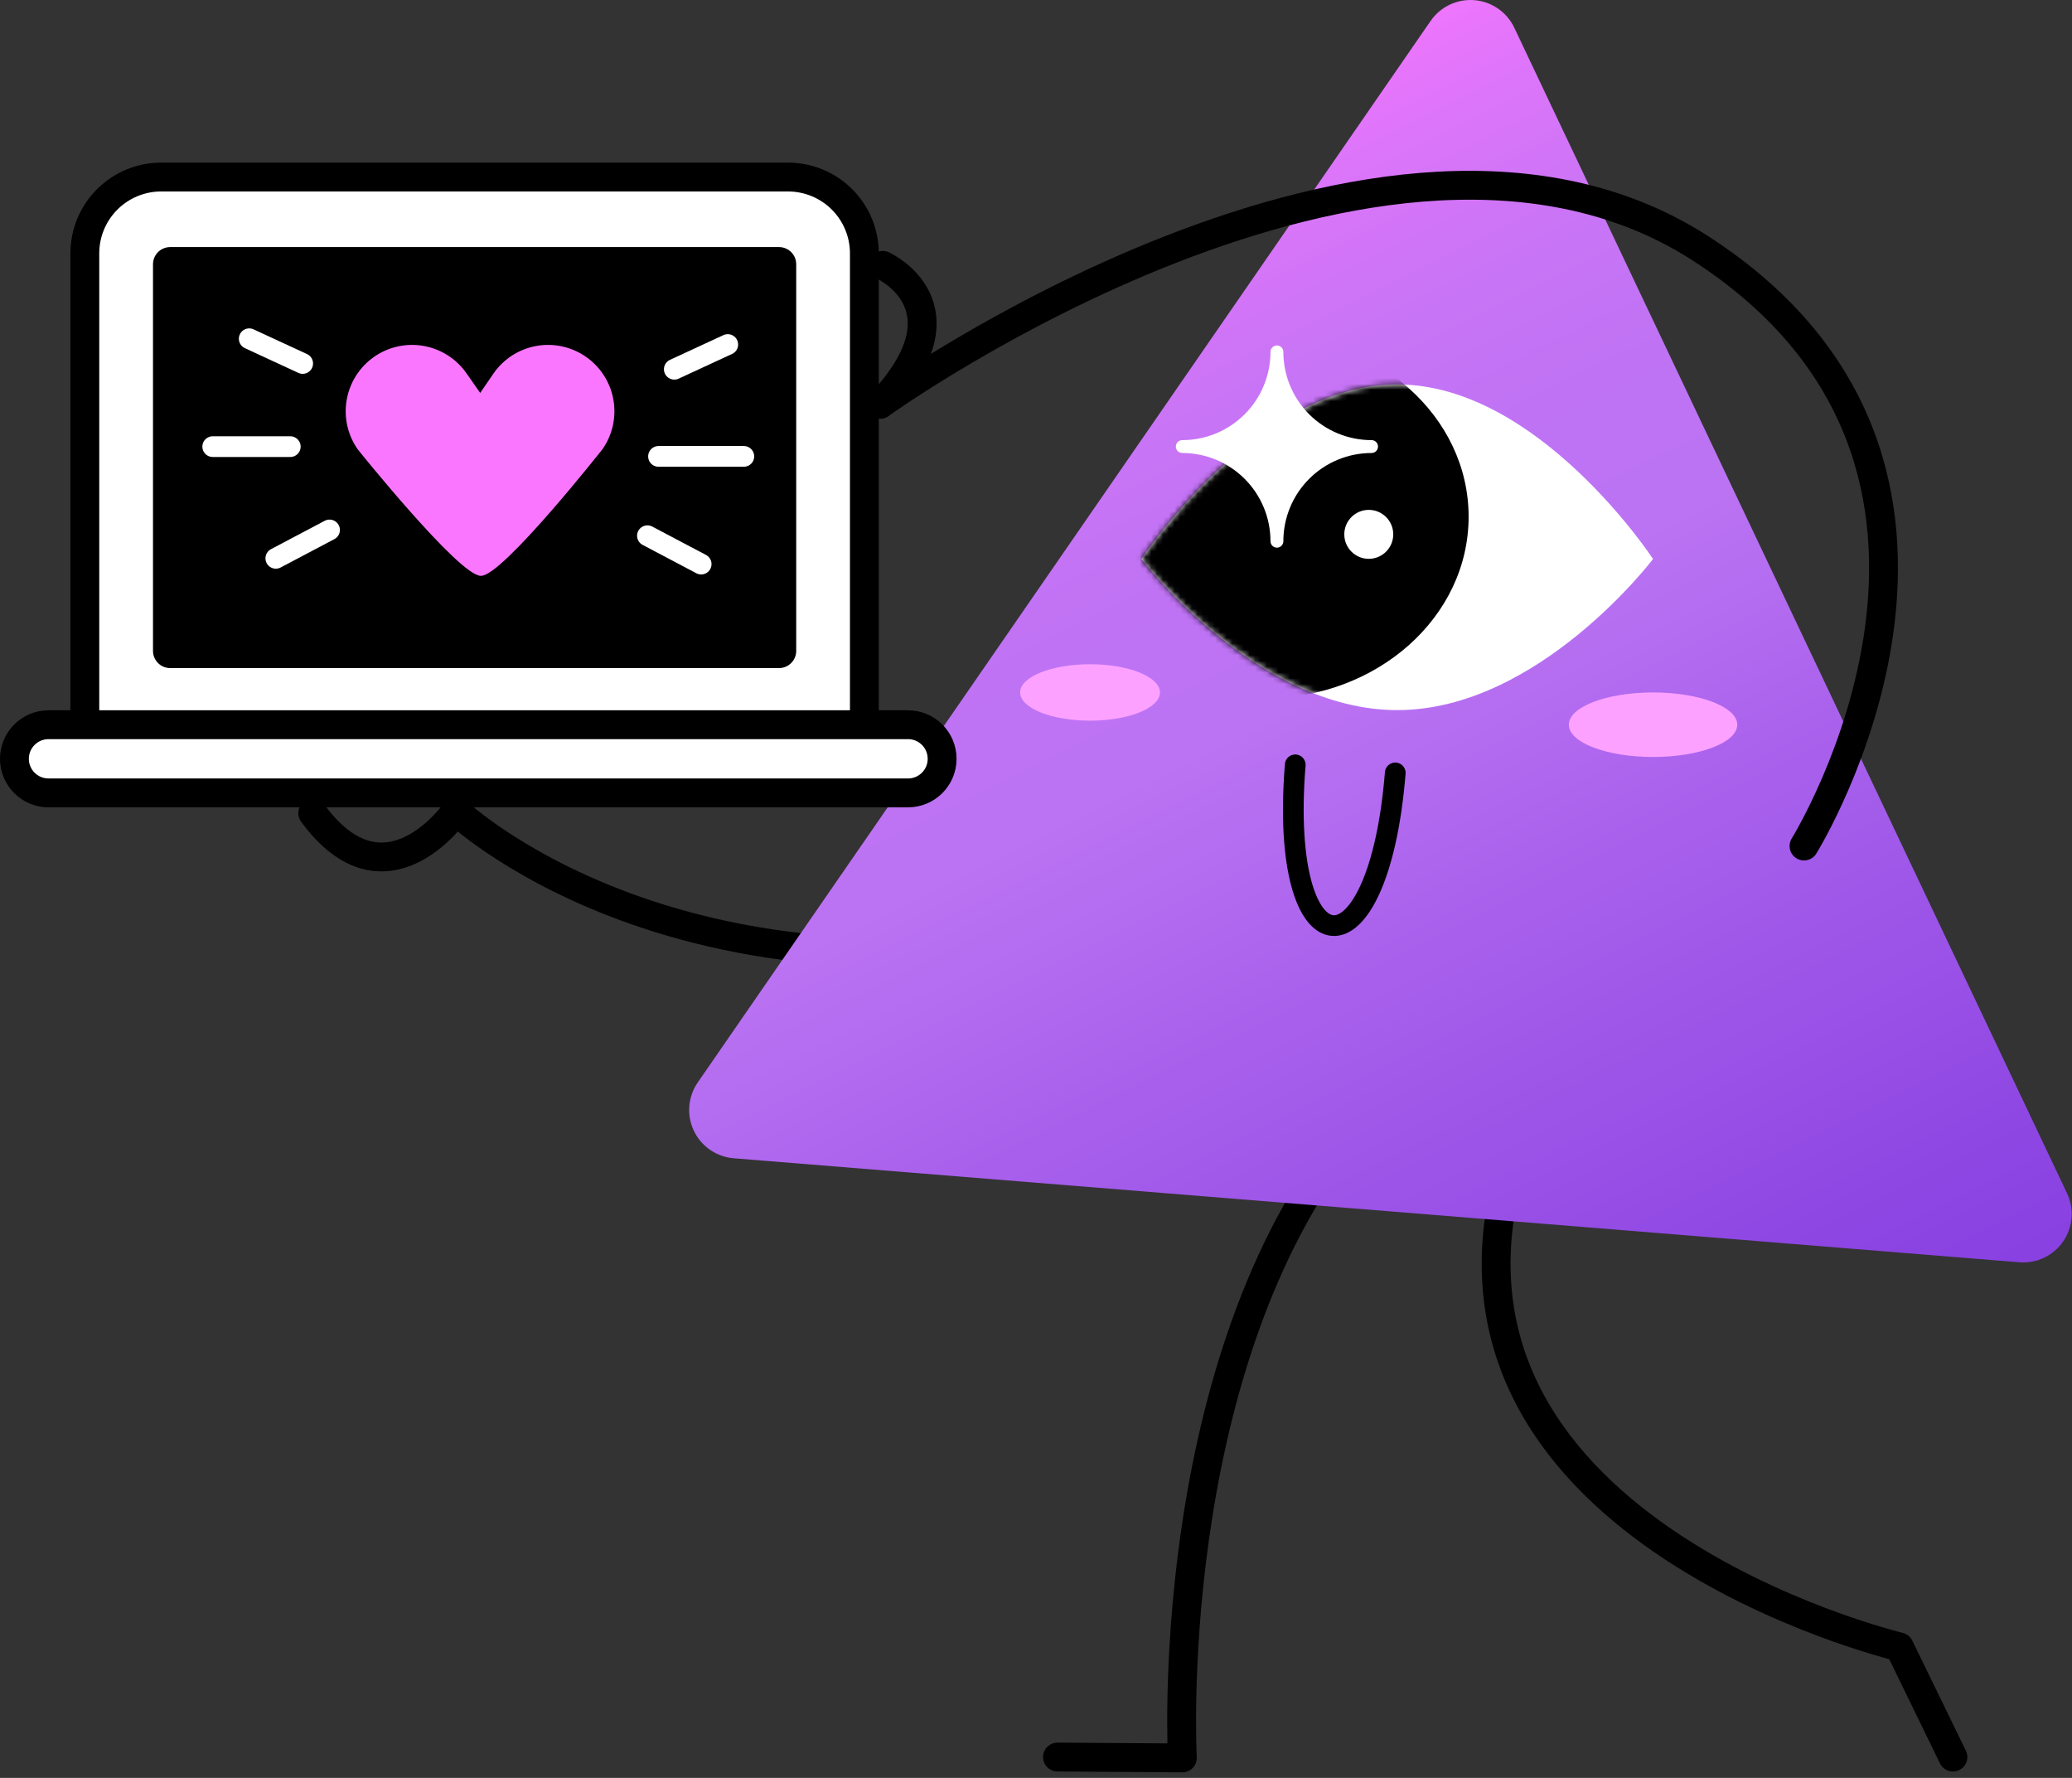 <?xml version="1.0" encoding="UTF-8"?> <svg xmlns="http://www.w3.org/2000/svg" width="359" height="308" viewBox="0 0 359 308" fill="none"><rect x="0" y="0" width="359" height="308" fill="#333333" stroke="none"/><g clip-path="url(#clip0_311_167)"><path d="M210.269 155.963C123.88 183.2 79.004 140.502 79.004 140.502C79.004 140.502 66.844 158.165 54.184 140.867" stroke="black" stroke-width="5" stroke-linecap="round" stroke-linejoin="round"></path><path d="M232.464 197.985C201.279 238.78 204.858 304.542 204.858 304.542L183.223 304.393" stroke="black" stroke-width="5" stroke-linecap="round" stroke-linejoin="round"></path><path d="M262.256 200.312C242.092 264.546 329.074 285.303 329.074 285.303L338.369 304.393" stroke="black" stroke-width="5" stroke-linecap="round" stroke-linejoin="round"></path><path d="M247.874 3.625L120.894 187.524C120.056 188.737 119.553 190.148 119.434 191.617C119.315 193.086 119.585 194.56 120.217 195.891C120.848 197.222 121.819 198.364 123.031 199.201C124.244 200.038 125.655 200.541 127.124 200.66L349.876 218.678C351.344 218.797 352.818 218.527 354.15 217.896C355.481 217.264 356.622 216.294 357.46 215.081C358.297 213.869 358.8 212.457 358.919 210.989C359.038 209.52 358.768 208.046 358.136 206.715L262.365 4.797C261.733 3.466 260.763 2.324 259.55 1.487C258.338 0.65 256.926 0.147 255.458 0.028C253.989 -0.091 252.515 0.179 251.184 0.81C249.852 1.442 248.711 2.412 247.874 3.625Z" fill="url(#paint0_linear_311_167)"></path><path d="M224.416 132.499C221.489 168.694 238.818 170.095 241.746 133.901" stroke="black" stroke-width="3.588" stroke-miterlimit="10" stroke-linecap="round"></path><path d="M152.949 45.972C152.949 45.972 168.604 53.045 152.501 70.032" stroke="black" stroke-width="5" stroke-linecap="round" stroke-linejoin="round"></path><path d="M286.411 96.841C286.411 96.841 266.569 123.02 242.092 123.02C217.616 123.02 197.774 96.841 197.774 96.841C197.774 96.841 217.616 66.597 242.092 66.597C266.569 66.597 286.411 96.841 286.411 96.841Z" fill="white"></path><mask id="mask0_311_167" style="mask-type:luminance" maskUnits="userSpaceOnUse" x="197" y="66" width="90" height="58"><path d="M286.411 96.841C286.411 96.841 266.569 123.02 242.092 123.02C217.616 123.02 197.774 96.841 197.774 96.841C197.774 96.841 217.616 66.597 242.092 66.597C266.569 66.597 286.411 96.841 286.411 96.841Z" fill="white"></path></mask><g mask="url(#mask0_311_167)"><path d="M219.067 120.993C238.612 120.993 254.457 106.9 254.457 89.514C254.457 72.129 238.612 58.035 219.067 58.035C199.523 58.035 183.678 72.129 183.678 89.514C183.678 106.9 199.523 120.993 219.067 120.993Z" fill="black"></path></g><path d="M152.501 70.032C152.501 70.032 239.649 7.345 294.8 43.135C353.246 81.063 312.569 146.566 312.569 146.566" stroke="black" stroke-width="5" stroke-linecap="round" stroke-linejoin="round"></path><path d="M27.926 30.67H136.536C140.045 30.67 143.41 32.064 145.891 34.545C148.372 37.026 149.765 40.391 149.765 43.9V131.457H14.696V43.9C14.696 40.391 16.09 37.026 18.571 34.545C21.052 32.064 24.417 30.67 27.926 30.67Z" fill="white" stroke="black" stroke-width="5" stroke-linecap="round" stroke-linejoin="round"></path><path d="M134.977 42.805H29.485C27.841 42.805 26.508 44.138 26.508 45.782V112.762C26.508 114.406 27.841 115.738 29.485 115.738H134.977C136.621 115.738 137.954 114.406 137.954 112.762V45.782C137.954 44.138 136.621 42.805 134.977 42.805Z" fill="black"></path><path d="M157.328 125.55H8.406C5.144 125.55 2.5 128.195 2.5 131.456C2.5 134.718 5.144 137.362 8.406 137.362H157.328C160.59 137.362 163.234 134.718 163.234 131.456C163.234 128.195 160.59 125.55 157.328 125.55Z" fill="white" stroke="black" stroke-width="5" stroke-linecap="round" stroke-linejoin="round"></path><path d="M188.865 124.851C195.555 124.851 200.979 122.662 200.979 119.961C200.979 117.26 195.555 115.071 188.865 115.071C182.175 115.071 176.752 117.26 176.752 119.961C176.752 122.662 182.175 124.851 188.865 124.851Z" fill="#FCA1FF"></path><path d="M286.411 131.14C294.47 131.14 301.003 128.637 301.003 125.55C301.003 122.463 294.47 119.96 286.411 119.96C278.352 119.96 271.819 122.463 271.819 125.55C271.819 128.637 278.352 131.14 286.411 131.14Z" fill="#FCA1FF"></path><path d="M83.296 99.756C79.545 99.756 61.974 77.839 61.974 77.839C60.226 75.341 59.542 72.25 60.072 69.248C60.603 66.245 62.304 63.576 64.803 61.828C67.301 60.08 70.391 59.396 73.394 59.927C76.397 60.458 79.065 62.159 80.813 64.657L83.2 68.067L85.475 64.748C87.2 62.233 89.852 60.506 92.849 59.947C95.847 59.387 98.944 60.042 101.459 61.766C103.973 63.49 105.7 66.142 106.26 69.14C106.819 72.137 106.165 75.234 104.44 77.749C104.44 77.749 87.123 99.738 83.351 99.756L83.296 99.756Z" fill="#FB76FF"></path><path d="M36.856 77.374H50.296" stroke="white" stroke-width="3.588" stroke-miterlimit="10" stroke-linecap="round"></path><path d="M114.096 79.064H128.878" stroke="white" stroke-width="3.588" stroke-miterlimit="10" stroke-linecap="round"></path><path d="M112.176 92.809L121.487 97.725" stroke="white" stroke-width="3.588" stroke-miterlimit="10" stroke-linecap="round"></path><path d="M116.831 63.969L126.096 59.685" stroke="white" stroke-width="3.588" stroke-miterlimit="10" stroke-linecap="round"></path><path d="M57.1 91.809L47.789 96.725" stroke="white" stroke-width="3.588" stroke-miterlimit="10" stroke-linecap="round"></path><path d="M52.444 62.969L43.18 58.685" stroke="white" stroke-width="3.588" stroke-miterlimit="10" stroke-linecap="round"></path><path d="M221.242 60.965C221.242 63.119 220.817 65.251 219.993 67.241C219.169 69.23 217.961 71.038 216.439 72.561C214.916 74.083 213.108 75.291 211.119 76.115C209.129 76.939 206.997 77.363 204.844 77.363C209.193 77.363 213.363 79.091 216.439 82.166C219.514 85.241 221.242 89.412 221.242 93.761C221.242 89.412 222.969 85.241 226.044 82.166C229.12 79.091 233.29 77.363 237.64 77.363C233.29 77.363 229.12 75.636 226.044 72.561C222.969 69.485 221.242 65.314 221.242 60.965Z" fill="white" stroke="white" stroke-width="2.231" stroke-linecap="round" stroke-linejoin="round"></path><path d="M237.156 96.813C239.498 96.813 241.397 94.914 241.397 92.572C241.397 90.23 239.498 88.331 237.156 88.331C234.814 88.331 232.915 90.23 232.915 92.572C232.915 94.914 234.814 96.813 237.156 96.813Z" fill="white"></path></g><defs><linearGradient id="paint0_linear_311_167" x1="158.373" y1="34.201" x2="285.977" y2="290.601" gradientUnits="userSpaceOnUse"><stop stop-color="#FA76FF"></stop><stop offset="0.006" stop-color="#F876FF"></stop><stop offset="0.095" stop-color="#DD75FA"></stop><stop offset="0.186" stop-color="#CA74F6"></stop><stop offset="0.279" stop-color="#BF73F4"></stop><stop offset="0.377" stop-color="#BB73F3"></stop><stop offset="0.571" stop-color="#A55DEB"></stop><stop offset="0.838" stop-color="#8B43E2"></stop><stop offset="1" stop-color="#823ADF"></stop></linearGradient><clipPath id="clip0_311_167"><rect width="358.959" height="307.042" fill="white"></rect></clipPath></defs></svg> 